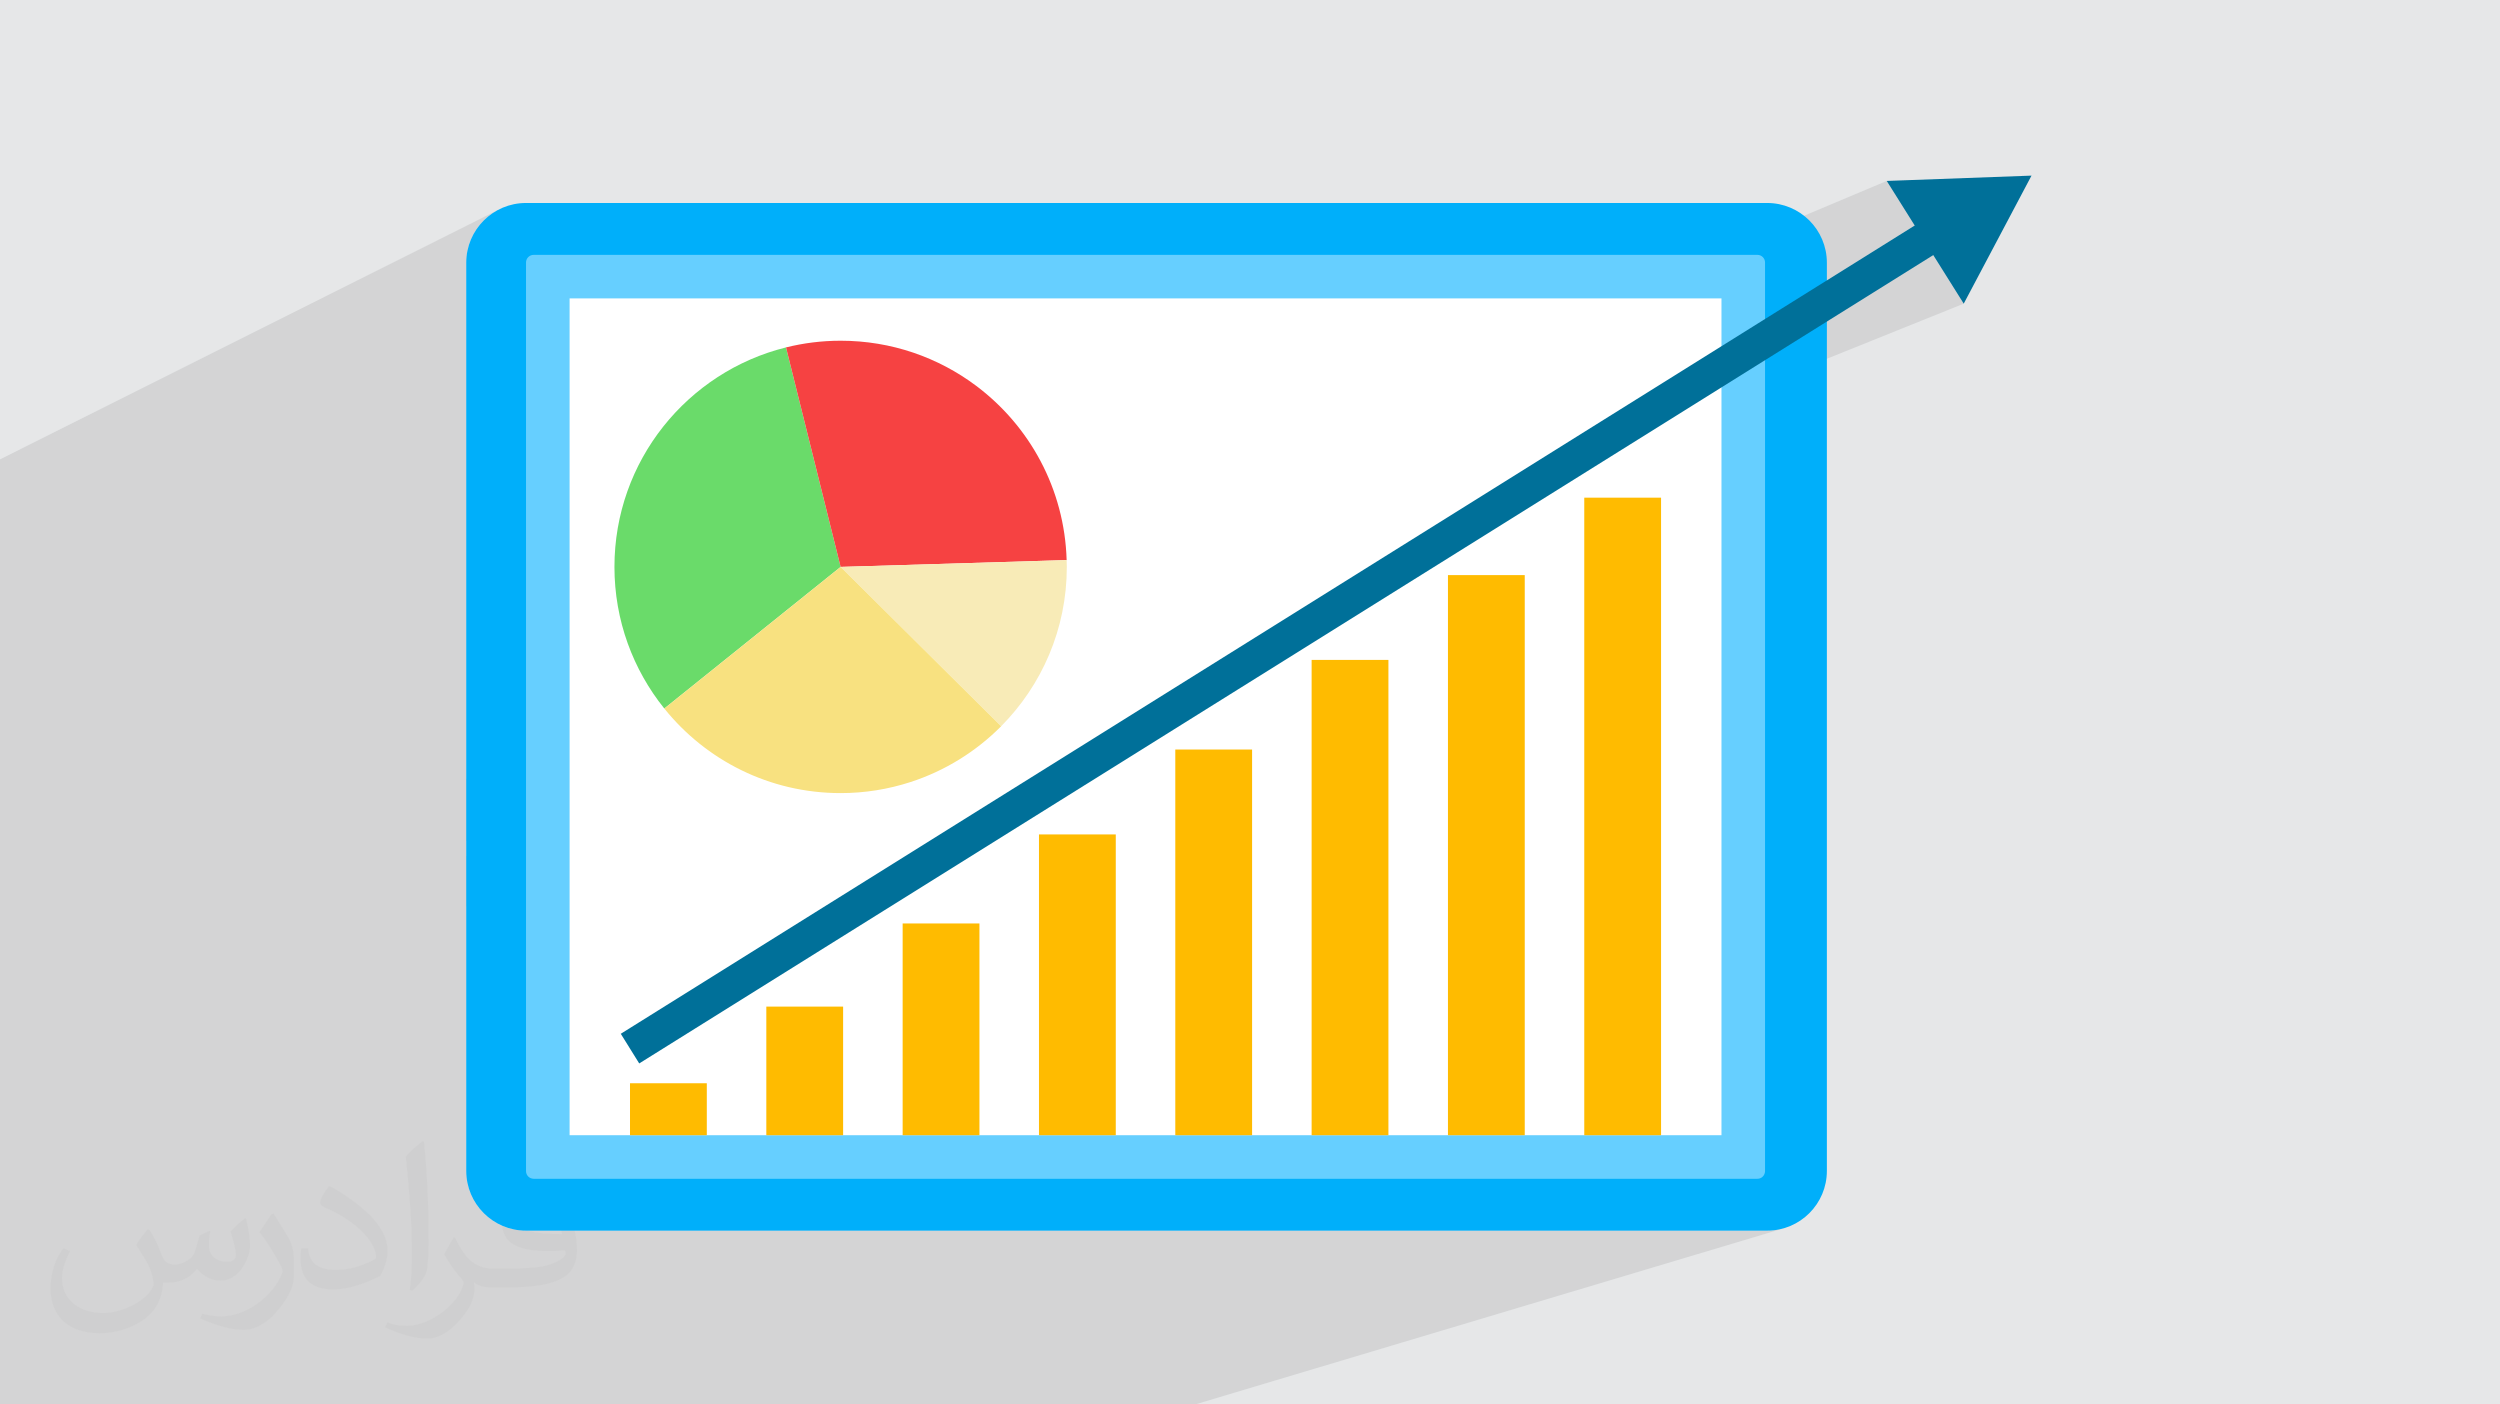 <?xml version="1.0" encoding="UTF-8"?>
<!DOCTYPE svg PUBLIC "-//W3C//DTD SVG 1.1//EN" "http://www.w3.org/Graphics/SVG/1.1/DTD/svg11.dtd">
<!-- Creator: CorelDRAW -->
<svg xmlns="http://www.w3.org/2000/svg" xml:space="preserve" width="3.709in" height="2.083in" version="1.1" style="shape-rendering:geometricPrecision; text-rendering:geometricPrecision; image-rendering:optimizeQuality; fill-rule:evenodd; clip-rule:evenodd"
viewBox="0 0 3709.33 2083.19"
 xmlns:xlink="http://www.w3.org/1999/xlink"
 xmlns:xodm="http://www.corel.com/coreldraw/odm/2003">
 <defs>
  <style type="text/css">
   <![CDATA[
    .fil0 {fill:#E6E7E8}
    .fil11 {fill:#007099;fill-rule:nonzero}
    .fil3 {fill:#00AFFA;fill-rule:nonzero}
    .fil4 {fill:#66CFFF;fill-rule:nonzero}
    .fil6 {fill:#6ADB6A;fill-rule:nonzero}
    .fil7 {fill:#F64242;fill-rule:nonzero}
    .fil9 {fill:#F8E180;fill-rule:nonzero}
    .fil8 {fill:#F8EBB7;fill-rule:nonzero}
    .fil10 {fill:#FFBB00;fill-rule:nonzero}
    .fil5 {fill:white;fill-rule:nonzero}
    .fil2 {fill:#373435;fill-opacity:0.031}
    .fil1 {fill:#373435;fill-opacity:0.102}
   ]]>
  </style>
 </defs>
 <g id="Layer_x0020_1">
  <polygon class="fil0" points="-0,0 3709.33,0 3709.33,2083.19 -0,2083.19 "/>
  <polygon class="fil1" points="2710.59,415.99 691.77,1247.84 691.77,1270.57 2868.42,378.5 2913.63,450.56 691.77,1345.06 691.77,1737.3 692.23,1746.37 693.57,1755.17 695.76,1763.67 698.74,1771.81 702.47,1779.57 706.91,1786.87 712.02,1793.7 717.74,1800 724.04,1805.72 730.86,1810.82 738.17,1815.26 745.92,1819 754.07,1821.98 762.56,1824.16 771.37,1825.51 780.43,1825.96 2621.93,1825.96 2630.99,1825.51 2639.8,1824.16 2648.3,1821.98 1775.3,2083.19 1763.17,2083.19 51.23,2083.19 -0,2083.19 -0,1989.4 -0,732.64 -0,681.6 738.17,311.87 730.86,316.31 724.04,321.42 717.74,327.14 712.02,333.44 706.91,340.26 702.47,347.57 698.74,355.33 695.76,363.47 693.57,371.97 692.23,380.77 691.77,389.84 691.77,1155.78 2799.39,268.46 2840.88,334.6 "/>
  <path class="fil2" d="M222.02 1825.17c7,11 12,21 16,32 3,7 5,19 21,19 5,0 11,-1 17,-5 7,-3 12,-9 14,-17l6 -21 15 -7 1 1c-2,8 -2,15 -2,21 0,18 15,24 27,24 7,0 13,-3 13,-10 0,-8 -4,-22 -8,-35 7,-7 14,-14 22,-20l1 1c4,15 6,30 6,40 0,10 -4,20 -8,27 -7,14 -20,25 -36,25 -12,0 -25,-6 -34,-17l-1 0c-9,11 -22,20 -43,20l-7 0c-1,14 -4,24 -9,33 -13,25 -50,42 -85.01,42 -49,0 -73.01,-28 -73.01,-66 0,-23 7,-45 19,-60l10 4c-7,14 -12,27 -12,40 0,35 29,52 61,52 30,0 68.01,-20 75.01,-42 -2,-25 -12,-36 -26,-59 4,-7 10,-15 17,-23l1 0 0 0 0 0 2 1 0 0 0 0 0 0 0 0 0 0 0 0 0.02 -0.01zm564.05 -132.01c10,6 20,14 30,23 -6,8 -12,15 -21,21 -10,-8 -20,-15 -30,-22 7,-8 14,-15 20,-22l1 0 0 0 0 0 0 0 0 -0zm5 96.01c-17,0 -30,11 -30,19 0,17 33,23 73.01,23 -5,-20 -22,-42 -43,-42l0 0 0 0zm-37 93.01c22,0 41,-1 55,-4 16,-4 30,-12 30,-18 0,-2 0,-3 -1,-5 -9,1 -19,1 -29,1 -29,0 -52,-7 -60,-23 -2,-4 -4,-10 -4,-15 0,-16 7,-32 19,-42 10,-9 21,-14 33,-14 20,0 37,17 48,42 6,14 11,30 11,51 0,14 -4,25 -12,34 -16,15 -45,21 -90.01,21l-20 0 0 0 -5 0c-11,0 -19,-2 -25,-7l-1 0c0,2 1,5 1,7 0,10 -3,23 -10,33 -20,30 -42,43 -60,43 -19,0 -42,-7 -63,-17l4 -7c7,3 16,5 29,5 34,0 78.01,-33 84.01,-64 -1,-3 -3,-6 -7,-10 -10,-12 -16,-22 -22,-32 5,-10 10,-18 14,-25l2 0c14,29 28,46 57,46l4 0 0 0 21 0 0 0 0 0 -3 0 0 0 0 0 0 0 0 0 0 0 0 0 -0 -0zm-146.01 31c2,-14 3,-29 3,-43l0 -21c0,-39 -5,-96.01 -9,-133.01 7,-8 17,-17 25,-23l2 1c5,47 7,101.01 7,151.01 0,13 -1,26 -2,35 -1,12 -8,21 -22,35l-3 -1 0 0 0 0 -1 -1 0 0 0 0 0 0 0 0 0 0 -0 0zm-151.02 -62.01c1,18 10,33 41,33 20,0 36,-5 55,-14 3,-2 5,-3 5,-5 0,-12 -9,-27 -24,-41 -14,-13 -34,-25 -51,-32 -6,-3 -8,-5 -8,-8 0,-5 7,-17 13,-24l2 0c20,11 43,27 60,44 15,16 25,33 25,51 0,13 -4,26 -11,38 -22,11 -46,20 -70.01,20 -29,0 -48,-13 -48,-45 0,-3 0,-9 1,-16l10 0 0 0 0 0 0 -1 0 0 0 0 0 0 0 0 0 0 0 0 0 0zm-52 -52l18 29c7,11 13,22 13,41l0 24c0,19 -12,39 -32,60 -15,14 -29,20 -42,20 -19,0 -40,-6 -65,-17l3 -7c8,2 17,4 28,4 35,0 72.01,-26 88.01,-58 2,-4 3,-7 3,-9 0,-4 -2,-8 -4,-11 -9,-17 -19,-33 -30,-47 6,-9 12,-18 18,-27l2 0 0 0 0 0 0 -2 0 0 0 0 0 0 0 0 0 0 0 0 0 -0z"/>
  <g id="_2695729891408">
   <path class="fil3" d="M2710.59 389.83l0 1347.47c0,48.97 -39.69,88.66 -88.66,88.66l-1841.5 0c-48.97,0 -88.66,-39.69 -88.66,-88.66l0 -1347.47c0,-48.96 39.69,-88.66 88.66,-88.66l1841.5 0c48.96,0 88.66,39.7 88.66,88.66z"/>
   <path class="fil4" d="M2618.85 389.52l0 1348.15c0,1.09 -0.18,2.17 -0.54,3.17 -1.26,4.7 -5.61,8.15 -10.77,8.15l-1815.66 0c-6.34,0 -11.41,-5.07 -11.41,-11.31l0 -1348.15c0,-6.33 5.07,-11.4 11.41,-11.4l1815.66 0c6.24,0 11.31,5.07 11.31,11.4z"/>
   <polygon class="fil5" points="2554.21,442.75 2554.21,1684.36 845.12,1684.36 845.12,442.75 "/>
   <path class="fil6" d="M1166.23 515.46c-146.19,36.26 -254.56,168.29 -254.56,325.69 0,79.55 27.74,152.59 73.99,210.11l261.61 -210.11 -81.04 -325.69z"/>
   <path class="fil7" d="M1448.2 572.32c-56.02,-41.94 -125.57,-66.78 -200.93,-66.78 -27.95,0 -55.08,3.47 -81.04,9.91l81.04 325.69 335.34 -10.12c-3.14,-105.83 -55.18,-199.39 -134.41,-258.7z"/>
   <path class="fil8" d="M1582.61 831.03l-335.35 10.11 238.15 236.42c60.22,-60.67 97.45,-144.19 97.45,-236.42 0,-3.39 -0.16,-6.75 -0.26,-10.11z"/>
   <path class="fil9" d="M1247.27 841.15l-261.61 210.11c61.51,76.49 155.81,125.49 261.61,125.49 36.11,0 70.86,-5.77 103.46,-16.33 51.45,-16.66 97.46,-45.37 134.69,-82.85l-238.15 -236.42z"/>
   <polygon class="fil10" points="1048.7,1684.36 934.76,1684.36 934.76,1607.26 1048.7,1607.26 "/>
   <polygon class="fil10" points="1250.96,1684.36 1137.02,1684.36 1137.02,1493.53 1250.96,1493.53 "/>
   <polygon class="fil10" points="1453.23,1684.36 1339.29,1684.36 1339.29,1370.18 1453.23,1370.18 "/>
   <polygon class="fil10" points="1655.5,1684.36 1541.56,1684.36 1541.56,1238.08 1655.5,1238.08 "/>
   <polygon class="fil10" points="1857.77,1684.36 1743.83,1684.36 1743.83,1112.11 1857.77,1112.11 "/>
   <polygon class="fil10" points="2060.04,1684.36 1946.1,1684.36 1946.1,979.13 2060.04,979.13 "/>
   <polygon class="fil10" points="2262.31,1684.36 2148.37,1684.36 2148.37,853.3 2262.31,853.3 "/>
   <polygon class="fil10" points="2464.57,1684.36 2350.63,1684.36 2350.63,738.41 2464.57,738.41 "/>
   <polygon class="fil11" points="921.07,1533.86 2864.78,319.67 2892.16,363.67 948.44,1577.86 "/>
   <polygon class="fil11" points="3014.22,260.57 2799.39,268.46 2913.64,450.56 "/>
  </g>
 </g>
</svg>
